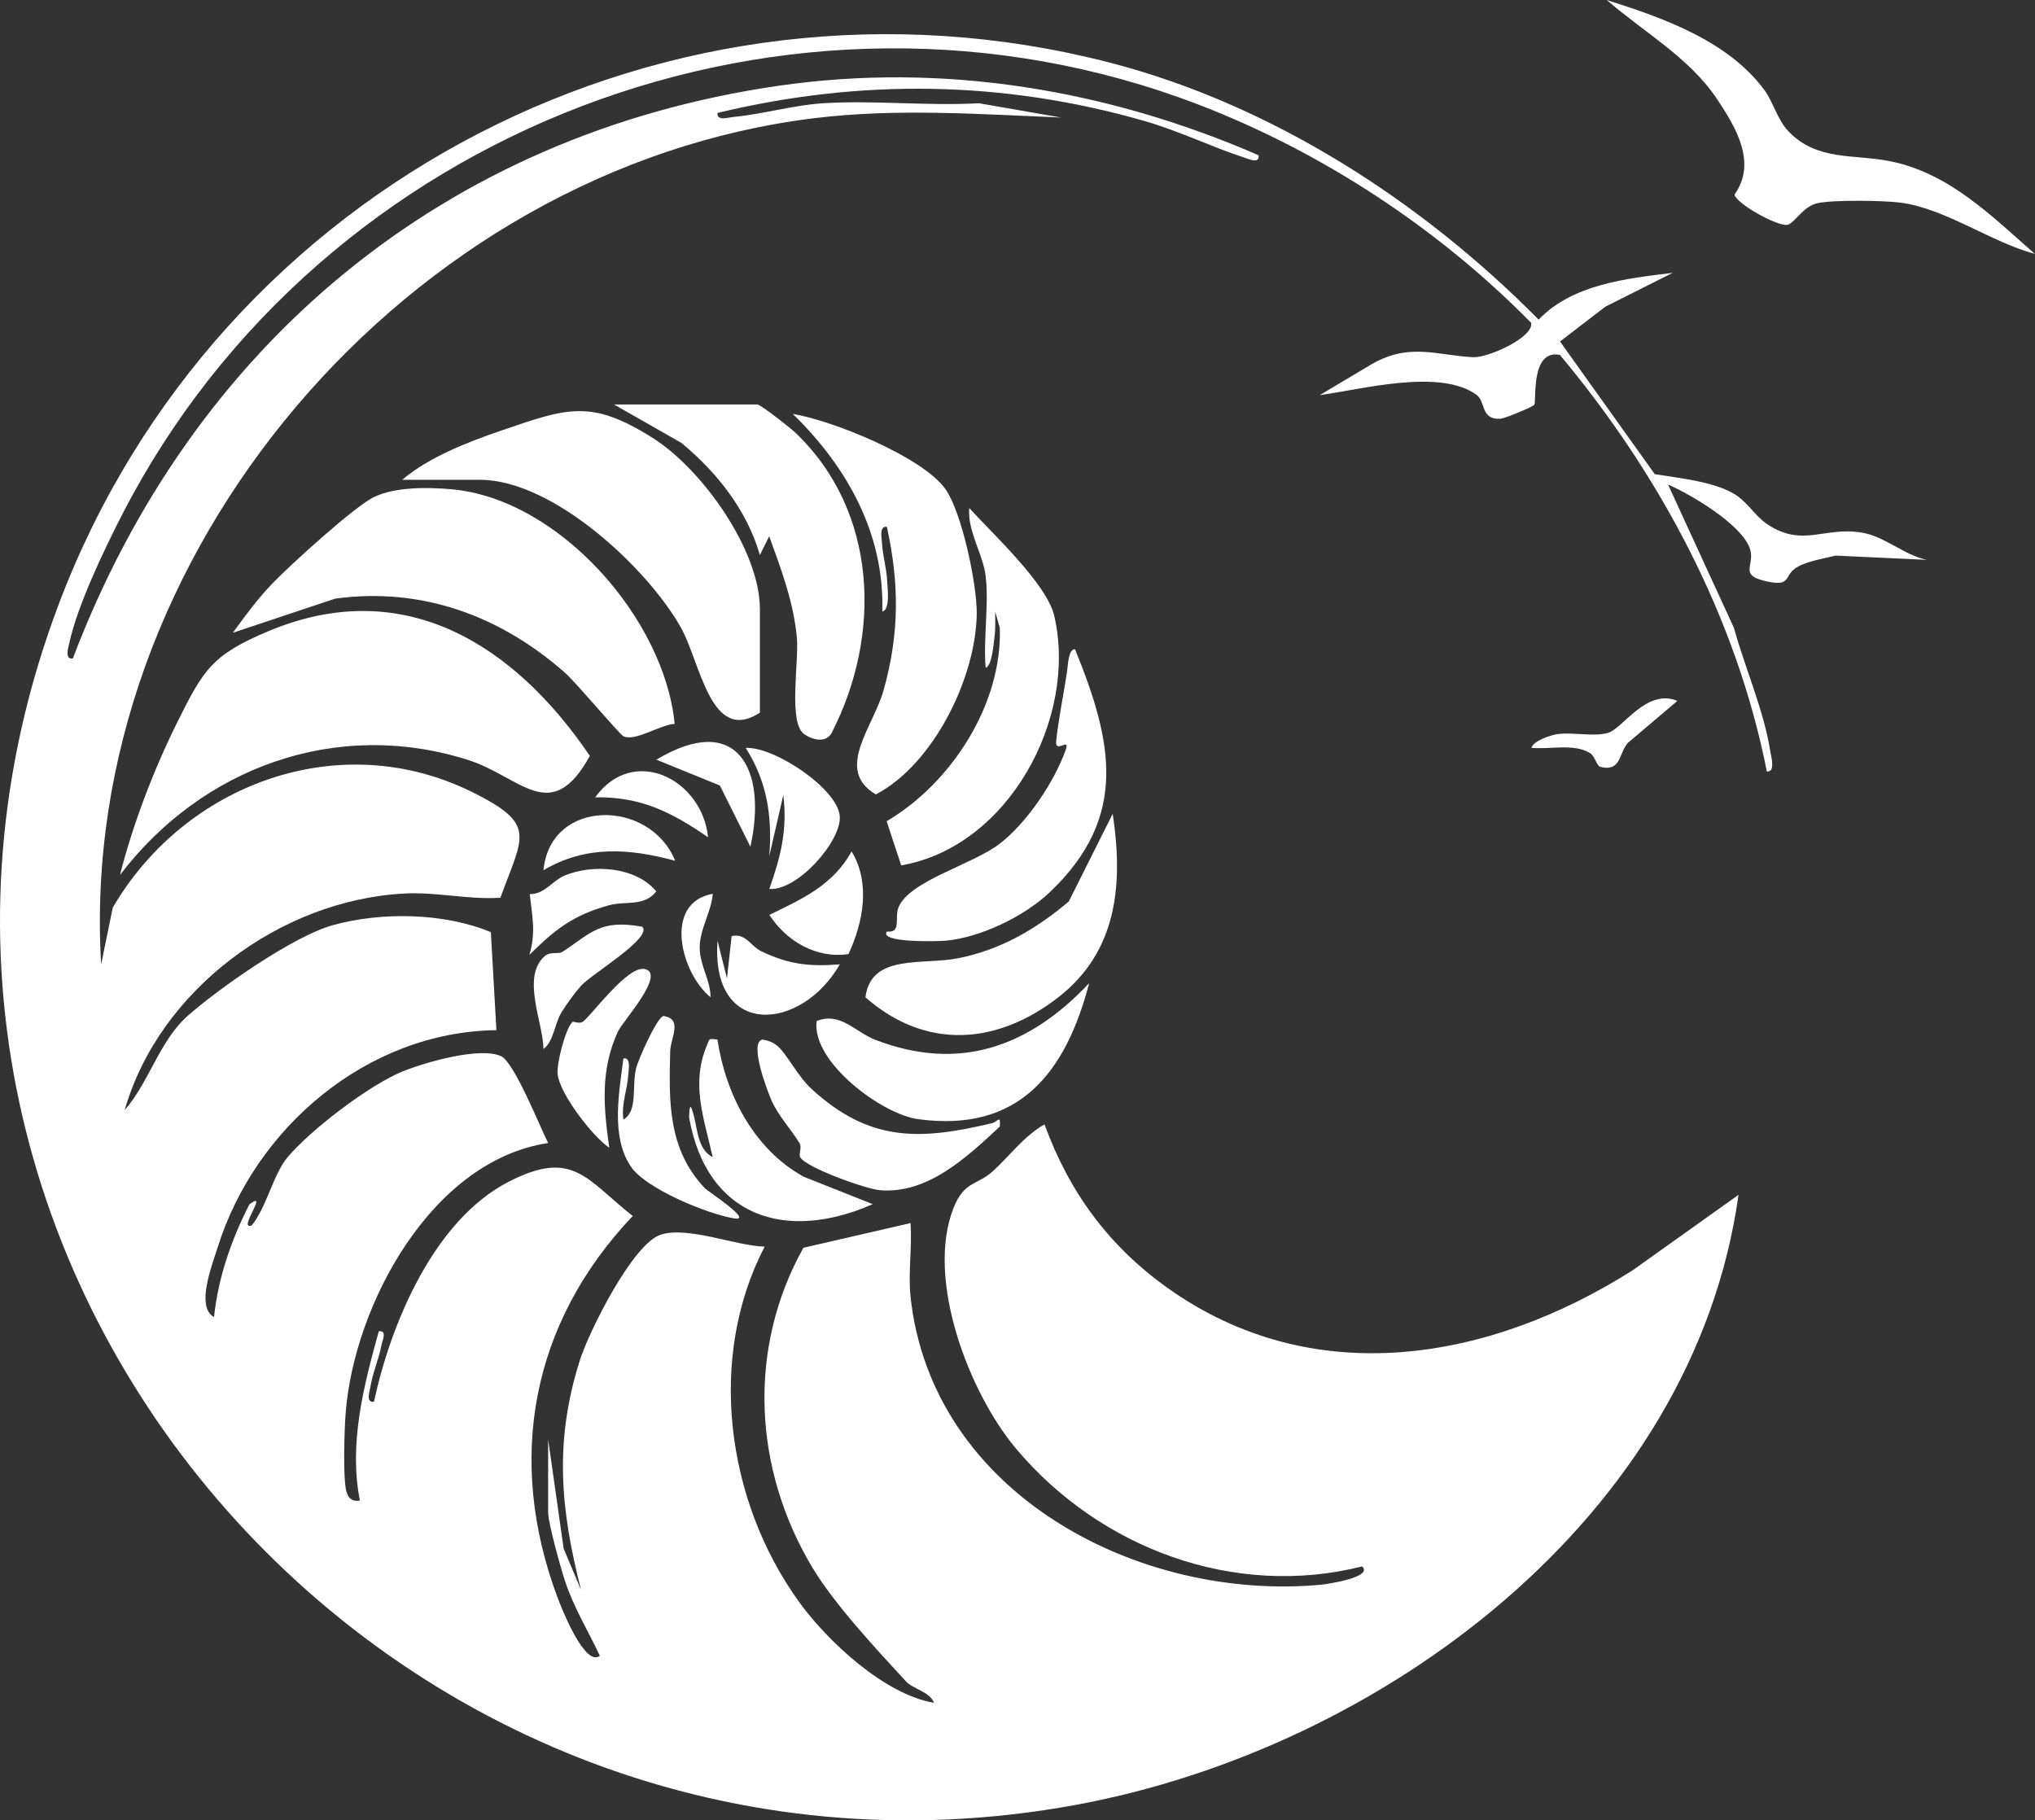 <?xml version="1.0" encoding="UTF-8"?>
<svg id="Layer_1" data-name="Layer 1" xmlns="http://www.w3.org/2000/svg" viewBox="0 0 606.14 542.23">
  <rect x="0" y="0" width="606.14" height="542.23" fill="#333333" stroke="none"/>
  <defs>
    <style>
      .cls-1 {
        fill: #fff;
      }
    </style>
  </defs>
  <path class="cls-1" d="M271.18,386.03c6.24,59.06,68.16,91.15,122.46,86,1.23-.12,15.57-2.16,12.07-5.43-38.16,9.59-78.05-5.4-103.02-35.02-14.16-16.79-27.08-50.79-18.62-71.89,3.19-7.95,7.01-6.6,11.63-10.79,5.13-4.67,9.25-10.47,15.42-13.98,7.36,20.21,19.14,36.25,36.69,48.75,43.42,30.9,95.84,21.79,138.53-5.31l31.49-22.45c-13.47,96.25-106.34,164.92-197.35,181.71C116.69,575.21-56.69,376.61,17.48,180.02,64.81,54.56,199.91-14.99,330.35,18.6c48.33,12.45,93.16,41.39,127.94,76.61,10.06-10.53,26.15-12.25,39.94-13.94l-20.04,10.07-13.53,10.38,28.23,39.53c7.18,1.16,16.73,2.08,23.15,5.58,4.29,2.34,6.59,6.8,10.32,9.3,10.61,7.1,17.04.6,28.31,2.54,6.82,1.17,12.48,6.67,19.24,8.09l-27.17-1.26c-3.62.93-8.56,1.61-11.7,3.59-3.89,2.46-1.29,5.72-8.85,4.08-8.84-1.93-2.95-4.86-5.14-10.22-2.86-7.01-17.29-15.62-24.21-18.62l19.63,42.71c3.24,11.78,9,24.82,10.83,36.82.23,1.51,1.65,6.16-1.03,5.94-9.07-45.87-31.86-88.45-61.65-124.09-8.87-1.73-6.9,13.83-7.61,14.85-.46.67-8.86,4.1-10.07,4.17-6.01.36-4.33-5.08-7.14-7.12-10.94-7.97-34.37-1.56-46.69.08l14.48-8.63c11.85-7.36,20.32-3.15,31.29-2.66,4.27.19,17.98-5.85,17.19-10.23-27.53-28.03-62.25-50.88-99.05-65C235.63-15.41,95.79,38.19,36.59,152.89c-5.46,10.59-13.48,27.31-15.96,38.7-.31,1.41-1.42,4.92,1.06,4.56C57.06,103.01,132.16,40.08,231.62,25.59c49.04-7.15,98.09,1.02,143.27,20.66.29,2.64-2.84,1.16-4.22.71-9.83-3.2-19.46-7.96-29.74-10.91-42.08-12.09-84.63-12.66-127.2-2.42-.32,2.51,3.14,1.36,4.71,1.21,8.62-.8,17.95-3.54,26.76-4.09,15.1-.94,31.15.86,46.37,0l24.46,4.25c-24.4-.99-49.05-2.78-73.39.19C121.93,49.93,22.81,165.08,30.13,287.23l3.45-16.85c21.47-36.91,67.69-54.1,107.3-34.33,19.24,9.6,14.85,12.91,8.17,31.37-9.74.62-18.66-1.77-28.59-1.26-36.94,1.89-73.12,28.84-83.32,64.51,7.21-8.2,10.4-20.7,18.81-28.12,9.38-8.27,31.42-23.69,43.12-26.95,14.49-4.05,33.28-3.73,47.13,2.07l1.66,29.19c-38.39.46-71.89,28.99-83.06,64.79-1.64,5.27-6.57,17.62-1.05,20.68,1.23-11.78,5.18-23.13,10.55-33.6,6.04-4.52-3.71,7.91.68,6.3,4.38-5.37,6.43-15.23,10.6-20.23,6.84-8.19,24.55-21.75,34.53-25.73,6.62-2.64,22.75-7.33,29.12-4.47,3.92,1.76,11.49,20.83,14.04,25.88-34.83,5.24-57.89,48.38-60.32,80.53-.39,5.11-.77,17.92.06,22.47.44,2.4,1.5,3.94,4.19,3.5-3.37-16.88,1.14-34.21,5.63-50.43,2.61-.33,1.03,2.81.76,4.26-.74,4-2.62,8.23-3.24,12.2-.23,1.49-1.49,4.87,1.04,4.54,5.01-23.3,17.86-54.17,40.21-65.59,19.01-9.72,22.93-.8,36.86,10.26-30.2,31.81-37.79,72.39-22.43,113.53,1.11,2.98,8.13,20.99,12.65,17.47-3.5-7.41-7.9-14.61-10.45-22.46-1.26-3.88-4.96-17.06-4.96-20.26v-21.72l4.62,32.51,5.18,12.32c-6.16-24.19-8.01-44.14-.38-68.35,2.7-8.57,15.78-34.83,24.15-37.5,8.03-2.56,22.19,3.32,30.91,3.58-17.2,33.2-11.42,75.58,10.05,105.54,8.56,11.95,25.65,27.85,40.41,30.35-1.32-3.37-6.2-4.07-8.33-6.37-8.6-9.3-21.31-22.96-27.84-33.82-17.63-29.32-19.55-65.23-2.74-95.36l31.9-7.35c.53,6.99-.73,14.85,0,21.72Z"/>
  <path class="cls-1" d="M35.74,260.62c3.87-15.21,10.02-31.28,17-45.34,7.85-15.81,10.37-20.23,27.33-27.32,40.39-16.88,73.25,4.18,95.62,37.2-11.62,21.07-20.53,6.2-36.31,1.2-39.2-12.44-79.23,2.25-103.64,34.27Z"/>
  <path class="cls-1" d="M200.95,215.62c-4.39.28-11.71,5.3-15.22,3.72-1.18-.53-14.06-15.97-17.52-19.01-19.17-16.84-42.45-25.53-68.35-22.02l-30.49,10.16c3.7-5.11,7.48-10.24,11.88-14.79,5.27-5.46,24.57-23.05,30.31-25.71,6.42-2.98,15.92-2.86,22.95-2.23,32.07,2.87,63.43,38.63,66.44,69.88Z"/>
  <path class="cls-1" d="M119.82,142.91c7.85-6.71,19.59-11.28,29.49-14.66,19.68-6.72,26.67-9.48,45.25,2.3,14.58,9.24,31.78,33.33,31.78,50.9v30.83c-14.72,9.61-17.67-15.04-23.59-25.46-10.15-17.89-38.15-43.9-59.81-43.9h-23.13Z"/>
  <path class="cls-1" d="M225.63,120.49c1.3.29,9.69,6.88,11.25,8.37,24.63,23.44,25.82,60.25,10.87,89.38-1.64,3.19-5.74,2.19-8.21.44-4.81-3.4-1.54-21.41-2.18-28.65-.92-10.47-4.7-20.55-8.25-30.3l-2.77,5.58c-3.86-13.33-12.8-24.66-23.38-33.38l-20.08-11.45h42.75Z"/>
  <path class="cls-1" d="M264.16,156.93c-2.34-.37-1.53,3.41-1.44,4.94.22,3.74,1.31,7.14,1.52,11.1.1,1.89,1.01,8.75-1.45,9.17.72-23.16-10.54-43.16-26.64-58.83,11.71,1.87,38.8,12.84,45.5,22.45,4.92,7.06,9.38,28.43,9.28,37.07-.22,18.93-12.81,44.77-30.05,53.81-12.41-7.31-.76-20.08,2.29-30.98,4.74-16.91,4.72-31.61,1-48.73Z"/>
  <path class="cls-1" d="M293.6,171.64c-.78-6.56-5.47-13.43-4.91-20.31,6.77,7.48,23.11,22.52,25.33,32.12,7.05,30.46-13.7,68.83-45.59,74.32l-4.34-13.15c19.23-11.31,34.46-34.77,33.71-57.58l-1.39-4.88c.01,2.5.17,5.02-.19,7.52-.31,2.16-.66,8.47-2.63,9.28-.74-8.7,1.01-18.83,0-27.32Z"/>
  <path class="cls-1" d="M312.73,265.73c-7.55,7.19-20.63,13.54-31.07,14.48-1.84.17-20.04.74-17.48-2.75,4.38.58,2.24-4.12,3.41-7.09,3.14-7.99,21.97-12.77,30.09-18.98s16.25-18.3,19.72-27.93c1.51-4.18-3.21,1.31-2.8-2.77.63-6.25,2.24-14.07,3.23-20.61.25-1.63.35-6.8,2.37-6.7,11.15,27.41,16.13,49.89-7.48,72.36Z"/>
  <path class="cls-1" d="M318.34,268.54l13.09-26.13c3.16,20.96,1.41,40.91-16.13,54.6-18.28,14.27-39.55,15.84-57.51.08,1.57-13.12,17.1-9.53,27.7-11.67,12.69-2.56,23.09-8.65,32.86-16.89Z"/>
  <path class="cls-1" d="M606.14,75.64c-13.01-3.46-26.64-13.51-40.06-15.28-5.03-.66-20.19-.87-24.81.18-4.32.98-6.76,6.01-8.89,6.43-2.84.56-15.2-6.25-15.74-9.01,6.69-9.45.54-19.85-5.2-28.44-8.3-12.43-21.79-19.89-32.84-29.51,16.79,5.34,35.92,12.04,46.86,26.7,2.67,3.57,3.92,8.93,7.23,12.39,8.55,8.95,19.43,6.74,30.31,8.93,17.56,3.53,30.09,16.19,43.13,27.63Z"/>
  <path class="cls-1" d="M243.25,304.15c7-2.86,11.48,3.26,17.38,5.55,25.17,9.75,46.04,2.04,63.79-16.85-6.97,26.64-20.86,44.65-51.02,40.51-10.78-1.48-31.73-17.08-30.16-29.21Z"/>
  <path class="cls-1" d="M231.51,311.52c2.89,2.43,6.11,9.1,10.23,12.87,17.26,15.79,32.11,15.34,53.67,10.19,1.8-.43,2.66-2.72,2.39.99-9.68,9.01-21.42,20.17-35.72,18.96-4.14-.35-21.87-6.65-23.72-9.8-.54-.92.54-2.94-.17-4.13-2.45-4.09-6.27-8.07-8.35-12.72-1.32-2.96-6.78-17.36-2.77-18.22,1.65.24,3.16.79,4.44,1.86Z"/>
  <path class="cls-1" d="M213.7,309.66c2.41,16.25,10.87,32.73,25.71,40.87l20.54,8.16c-26.2,11.51-49.54,3.62-54.7-25.89.14-4.17.52-3.94,1.5-.09,1.01,4.01,1.23,9.85,5.54,11.98-2.53-11.32-6.6-21.79-1.73-33.28.84-1.99.29-2.13,3.14-1.75Z"/>
  <path class="cls-1" d="M210.01,354c.8.84,14.78,9.95,8.6,8.92-7.9-1.31-26.31-8.81-30.76-15.5-5.99-9.02-3.42-22.05-2.16-32.15,2.34-.37,1.53,3.41,1.44,4.94-.26,4.45-2.13,8.71-1.44,13.27,4.35-2.5,2.46-9.64,3.75-15.16.61-2.62,6.18-15.18,8.17-15.67,5.87.88,2.13,6.45,2.02,10.45-.41,15.06-.7,29.28,10.37,40.9Z"/>
  <path class="cls-1" d="M229.14,264.81c3.41-9.72,5.42-17.4,4.18-28.01l-4.18,18.2c.91-11.79-.62-22.15-7.02-32.21,8.49-.48,27.52,12.26,28.02,20.4.46,7.43-12.65,22.24-21,21.61Z"/>
  <path class="cls-1" d="M181.47,341.89c-5.12-3.53-14.67-15.99-15.37-21.85-.38-3.18,2.36-13.78,4.42-15.64.29-.26,2.09.8,3.28-.2,2.85-2.38,13.19-16.55,18.17-15.56,6.61,1.31-6.47,15.5-7.93,18.67-5.28,11.51-4.28,22.42-2.56,34.58Z"/>
  <path class="cls-1" d="M250.16,287.25c-11.72,20.32-38.56,21.87-36.43-7.01l2.8,11.2,1.39-12.6c4.19-.96,5.72,3.02,8.8,4.5,8.21,3.93,14.23,4.63,23.42,3.92Z"/>
  <path class="cls-1" d="M252.73,284.19c-9.55,1.46-18.51-3.86-23.57-11.67,9.75-4.75,18.98-8.84,24.49-18.91,5.73,9.48,3.46,21.13-.92,30.58Z"/>
  <path class="cls-1" d="M191.29,276.04c3.28,3.22-15.03,14.07-18.18,17.55-1.78,1.97-4.56,5.77-5.93,8.08-2.04,3.42-2.3,8.62-5.3,10.79-.07-7.75-6.7-21.56.4-27.67,1.71-1.47,4.03-.46,5.22-1.24,8.68-5.69,11.14-9.74,23.79-7.51Z"/>
  <path class="cls-1" d="M157.67,284.44c2-6.59.85-11.52.12-18.09,4.47.04,6.71-4.04,10.51-5.6,8.34-3.41,21.09-2.59,27.17,4.77-3.57,4.63-9.23,2.8-14.06,4.13-10.7,2.95-16.02,7.16-23.74,14.78Z"/>
  <path class="cls-1" d="M201.1,256.4c-13.66-3.68-26.56-4.68-39.23,2.82,2.07-21.53,31.75-21.3,39.23-2.82Z"/>
  <path class="cls-1" d="M223.51,252.2l-9.09-18.21-18.92-7.7c24.18-14.48,33.11,2.99,28.01,25.91Z"/>
  <path class="cls-1" d="M210.9,249.41c-10.73-7.42-20.05-12.17-33.62-11.9,11.43-15.84,31.94-5.29,33.62,11.9Z"/>
  <path class="cls-1" d="M499.62,208.78l-14.78,12.53c-2.72,3.15-1.94,8.61-8.12,7.14-1.19-.29-1.54-3.12-3.12-4.12-4.67-2.94-12.03-1.04-17.42-1.57.44-2.13,6.12-3.9,7.79-4.1,4.71-.59,10.88.86,15.04-.37,4.33-1.29,11.44-13.36,20.6-9.51Z"/>
  <path class="cls-1" d="M212.31,266.23c-.45,5.49-3.9,10.47-3.9,16.11,0,5.19,3.32,9.87,3.22,14.71-8.91-7.29-14.16-28.19.69-30.81Z"/>
</svg>